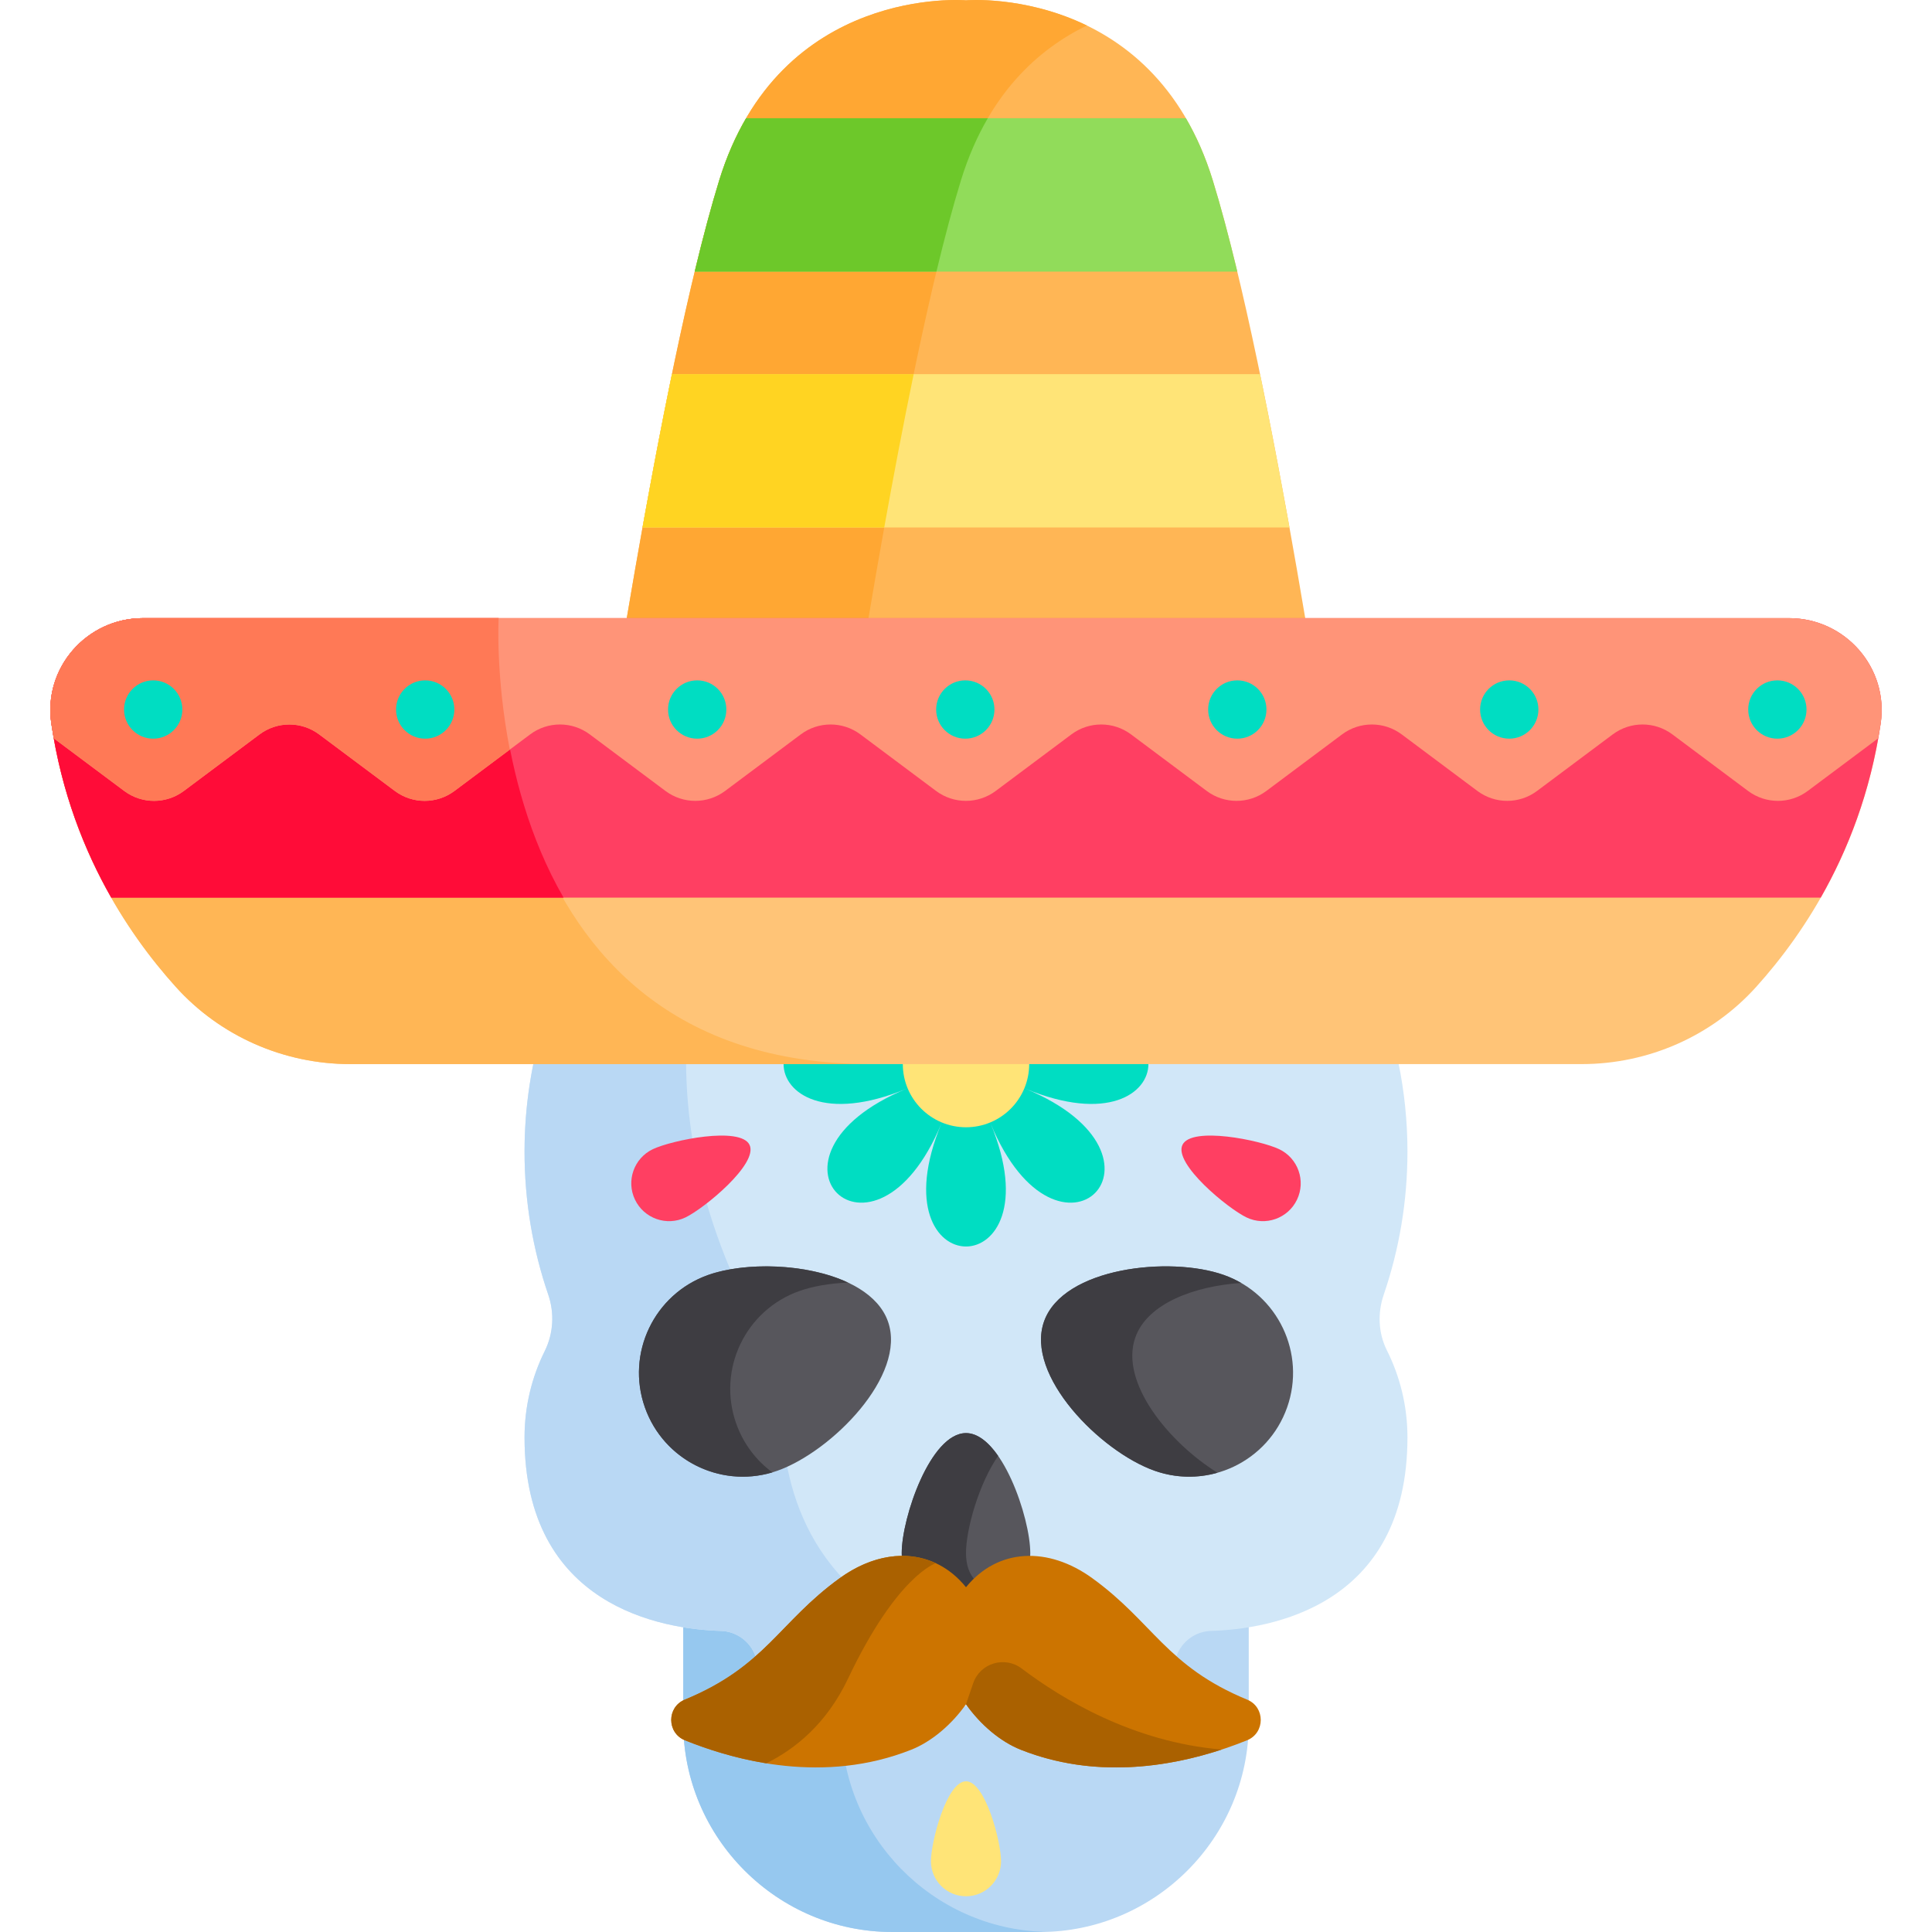 <svg enable-background="new 0 0 512 512" viewBox="0 0 512 512" xmlns="http://www.w3.org/2000/svg"><path d="m275.553 512h-39.106c-30.458 0-55.378-24.92-55.378-55.378v-79.015c0-30.458 24.92-55.378 55.378-55.378h39.106c30.458 0 55.378 24.92 55.378 55.378v79.015c0 30.458-24.92 55.378-55.378 55.378z" fill="#b9d8f4"/><path d="m222.983 456.622v-79.015c0-29.988 24.16-54.589 53.974-55.343-.468-.011-.933-.036-1.404-.036h-39.106c-30.458 0-55.378 24.92-55.378 55.378v79.015c0 30.458 24.92 55.378 55.378 55.378h39.106c.471 0 .936-.024 1.404-.036-29.813-.753-53.974-25.354-53.974-55.341z" fill="#96c8ef"/><path d="m367.546 357.861c-2.295-4.578-2.502-9.909-.843-14.753 4.092-11.944 6.307-24.758 6.287-38.094-.093-63.974-52.261-116.81-116.991-116.81s-116.898 52.836-116.991 116.81c-.02 13.336 2.195 26.15 6.287 38.094 1.66 4.845 1.453 10.176-.843 14.753-3.481 6.942-5.445 14.776-5.445 23.072 0 44.895 36.603 50.833 52.056 51.276 4.124.118 7.744 2.778 9.144 6.659l1.592 4.412c1.936 5.366 7.027 8.942 12.731 8.942h82.937c5.704 0 10.796-3.577 12.731-8.942l1.592-4.412c1.4-3.881 5.02-6.541 9.144-6.659 15.454-.443 52.056-6.381 52.056-51.276.002-8.296-1.963-16.13-5.444-23.072z" fill="#d1e7f8"/><path d="m204.606 358.43c-40.373-68.77-19.667-125.193 5.066-160.62-41.441 18.013-70.593 59.373-70.663 107.202-.02 13.336 2.195 26.15 6.287 38.093 1.685 4.92 1.336 10.347-.969 15.01-3.402 6.879-5.318 14.622-5.318 22.816 0 44.789 36.431 50.805 51.947 51.273 4.163.126 7.84 2.744 9.253 6.662l1.591 4.411c1.936 5.366 7.027 8.943 12.731 8.943h33.485c0-2.047.001-3.992.003-5.796.006-6.992-3.766-13.471-9.898-16.83-30.194-16.54-31.472-47.579-30.853-60.395.183-3.773-.749-7.509-2.662-10.769z" fill="#b9d8f4"/><path d="m273.033 411.578c0 9.407-7.626 11.356-17.033 11.356s-17.033-1.948-17.033-11.356c0-9.407 7.626-31.794 17.033-31.794 9.407-.001 17.033 22.387 17.033 31.794z" fill="#57565c"/><path d="m256 411.577c0-6.304 3.426-18.428 8.517-25.746-2.505-3.604-5.413-6.048-8.517-6.048-9.407 0-17.033 22.388-17.033 31.794 0 9.408 7.625 11.356 17.033 11.356 3.106 0 6.009-.221 8.517-.845-5.086-1.264-8.517-4.209-8.517-10.511z" fill="#3e3d42"/><path d="m206.032 389.756c-14.325 5.073-30.049-2.428-35.121-16.753-5.073-14.325 2.428-30.049 16.753-35.121s42.583-2.01 47.654 12.315c5.073 14.325-14.961 34.486-29.286 39.559z" fill="#57565c"/><path d="m305.97 389.756c14.325 5.073 30.049-2.428 35.121-16.753s-2.428-30.049-16.753-35.121c-14.325-5.073-42.583-2.01-47.654 12.315-5.072 14.325 14.962 34.486 29.286 39.559z" fill="#57565c"/><path d="m195.1 377.248c-5.073-14.325 2.428-30.049 16.753-35.121 3.607-1.277 8.097-2.037 12.877-2.232-10.957-5.143-27.269-5.482-37.066-2.012-14.325 5.073-21.825 20.796-16.753 35.121 4.914 13.877 19.823 21.349 33.772 17.193-4.27-3.152-7.678-7.569-9.583-12.949z" fill="#3e3d42"/><path d="m300.872 354.441c3.206-9.055 15.677-13.606 28.036-14.449-1.433-.825-2.956-1.539-4.571-2.111-14.325-5.073-42.583-2.009-47.654 12.316-5.073 14.325 14.961 34.486 29.286 39.559 5.586 1.978 11.381 2.037 16.678.532-12.803-7.938-26-23.913-21.775-35.847z" fill="#3e3d42"/><path d="m289.454 418.227c-11.648-8.428-24.995-8.017-33.454 2.399-8.459-10.417-21.806-10.827-33.454-2.399-16.186 11.711-19.599 23.34-41.071 32.202-4.808 1.984-4.779 8.816.043 10.766 13.899 5.62 37.022 11.597 59.936 2.514 5.441-2.157 10.716-6.649 14.546-12.063 3.83 5.416 9.104 9.906 14.546 12.063 22.914 9.083 46.037 3.106 59.936-2.514 4.821-1.949 4.85-8.782.043-10.766-21.473-8.862-24.884-20.491-41.071-32.202z" fill="#cc7400"/><path d="m222.546 418.224c-16.186 11.711-19.599 23.34-41.071 32.202-4.808 1.984-4.779 8.816.043 10.766 5.804 2.347 13.218 4.751 21.551 6.1 7.623-3.751 15.981-10.452 21.662-22.428 13.028-27.471 23.288-30.597 23.288-30.597-7.715-3.61-17.038-2.145-25.473 3.957z" fill="#aa6100"/><path d="m270.546 463.709c19.546 7.747 39.237 4.537 53.232-.061-23.553-1.961-42.518-13.519-52.998-21.461-4.514-3.421-11.047-1.464-12.878 3.896l-1.901 5.562c3.829 5.415 9.103 9.906 14.545 12.064z" fill="#aa6100"/><path d="m265.291 493.238c0 5.131-4.16 9.291-9.291 9.291s-9.291-4.16-9.291-9.291 4.16-21.174 9.291-21.174c5.132-.001 9.291 16.042 9.291 21.174z" fill="#ffe477"/><path d="m262.519 266.257c18.006-43.47-31.044-43.47-13.038 0-18.006-43.47-52.689-8.786-9.219 9.219-43.47-18.006-43.47 31.044 0 13.038-43.47 18.005-8.786 52.689 9.219 9.219-18.006 43.47 31.045 43.47 13.038 0 18.006 43.47 52.689 8.786 9.219-9.219 43.47 18.005 43.47-31.044 0-13.038 43.47-18.004 8.787-52.688-9.219-9.219z" fill="#00ddc2"/><circle cx="256" cy="281.992" fill="#ffe477" r="16.745"/><path d="m172.999 304.548c4.995-2.387 23.252-6.136 25.639-1.14 2.387 4.995-12 16.843-16.995 19.23s-10.98.272-13.367-4.723c-2.387-4.996-.273-10.98 4.723-13.367z" fill="#ff3f62"/><path d="m339.002 304.548c-4.995-2.387-23.252-6.136-25.639-1.14-2.387 4.995 12 16.843 16.995 19.23s10.98.272 13.367-4.723c2.386-4.996.272-10.98-4.723-13.367z" fill="#ff3f62"/><path d="m321.401 47.803c-16.004-51.947-65.401-47.72-65.401-47.72s-49.397-4.228-65.401 47.719c-16.004 51.948-32.662 167.723-32.662 167.723h196.127s-16.659-115.775-32.663-167.722z" fill="#ffb655"/><path d="m288.03 6.762c-16.478-8.008-32.03-6.679-32.03-6.679s-49.397-4.228-65.401 47.719c-16.004 51.948-32.662 167.723-32.662 167.723h64.059s16.658-115.776 32.662-167.723c7.025-22.8 20.482-34.776 33.372-41.04z" fill="#ffa733"/><path d="m474.129 163.812h-436.257c-14.89 0-26.451 13.187-24.276 27.917 4.719 31.965 19.658 55.003 32.991 69.802 11.788 13.085 28.632 20.466 46.245 20.466h326.338c17.612 0 34.455-7.381 46.245-20.466 13.333-14.799 28.271-37.836 32.99-69.802 2.175-14.731-9.386-27.917-24.276-27.917z" fill="#ffc477"/><path d="m132.148 163.812h-94.276c-14.89 0-26.451 13.187-24.276 27.917 4.719 31.965 19.658 55.003 32.991 69.802 11.788 13.085 28.632 20.466 46.244 20.466h137.801c-104.996-.001-98.484-118.185-98.484-118.185z" fill="#ffb655"/><path d="m474.129 163.812h-436.257c-14.89 0-26.451 13.186-24.276 27.917 2.696 18.26 8.731 33.594 15.892 46.155h453.024c7.161-12.562 13.196-27.896 15.892-46.155 2.176-14.731-9.385-27.917-24.275-27.917z" fill="#ff3f62"/><path d="m132.13 163.812h-94.258c-14.89 0-26.451 13.186-24.276 27.917 2.696 18.26 8.731 33.594 15.892 46.155h119.864c-18.361-31.784-17.388-69.93-17.222-74.072z" fill="#ff0c38"/><path d="m474.129 163.812h-436.257c-14.89 0-26.451 13.186-24.276 27.917.198 1.338.439 2.637.671 3.945l18.65 13.937c4.687 3.503 11.121 3.503 15.807 0l20.051-14.985c4.687-3.503 11.121-3.503 15.807 0l20.052 14.985c4.687 3.503 11.121 3.503 15.807 0l20.053-14.986c4.687-3.503 11.12-3.503 15.807 0l20.053 14.986c4.687 3.503 11.121 3.503 15.808-.001l20.047-14.984c4.687-3.504 11.121-3.504 15.808 0l20.051 14.985c4.687 3.503 11.121 3.503 15.808 0l20.052-14.986c4.687-3.503 11.12-3.503 15.807 0l20.058 14.987c4.686 3.503 11.12 3.503 15.806 0l20.059-14.988c4.686-3.502 11.12-3.502 15.806 0l20.059 14.988c4.686 3.502 11.119 3.502 15.806 0l20.061-14.989c4.686-3.502 11.119-3.502 15.805-.001l20.066 14.991c4.686 3.502 11.118 3.502 15.804 0l18.663-13.943c.233-1.306.473-2.605.671-3.943 2.181-14.729-9.38-27.915-24.27-27.915z" fill="#ff9478"/><path d="m37.872 163.813c-14.89 0-26.451 13.186-24.276 27.917.198 1.338.439 2.637.671 3.945l18.65 13.937c4.687 3.503 11.121 3.503 15.807 0l20.051-14.985c4.687-3.503 11.121-3.503 15.807 0l20.052 14.985c4.687 3.503 11.121 3.503 15.807 0l14.662-10.957c-3.8-19.567-2.96-34.843-2.96-34.843h-94.271z" fill="#ff7956"/><path d="m190.599 47.803c-2.166 7.033-4.345 15.244-6.493 24.171h143.789c-2.148-8.928-4.327-17.138-6.493-24.171-1.934-6.277-4.359-11.726-7.121-16.468h-116.561c-2.762 4.742-5.187 10.191-7.121 16.468z" fill="#91dc5a"/><path d="m254.658 47.802c1.934-6.276 4.357-11.727 7.118-16.468h-64.057c-2.763 4.743-5.187 10.192-7.121 16.468-2.167 7.033-4.345 15.244-6.493 24.171h64.059c2.149-8.927 4.327-17.137 6.494-24.171z" fill="#6dc82a"/><path d="m170.274 139.785h171.452c-2.398-13.361-5.032-27.271-7.798-40.64h-155.855c-2.767 13.37-5.401 27.279-7.799 40.64z" fill="#ffe477"/><path d="m170.274 139.785h64.059c2.398-13.36 5.032-27.271 7.798-40.64h-64.059c-2.766 13.37-5.4 27.279-7.798 40.64z" fill="#ffd422"/><g fill="#00ddc2"><circle cx="112.681" cy="188.029" r="7.726"/><circle cx="184.763" cy="188.029" r="7.726"/><circle cx="255.815" cy="188.029" r="7.726"/><circle cx="327.897" cy="188.029" r="7.726"/><circle cx="399.968" cy="188.029" r="7.726"/><circle cx="471.02" cy="188.029" r="7.726"/><circle cx="40.6" cy="188.029" r="7.726"/></g></svg>